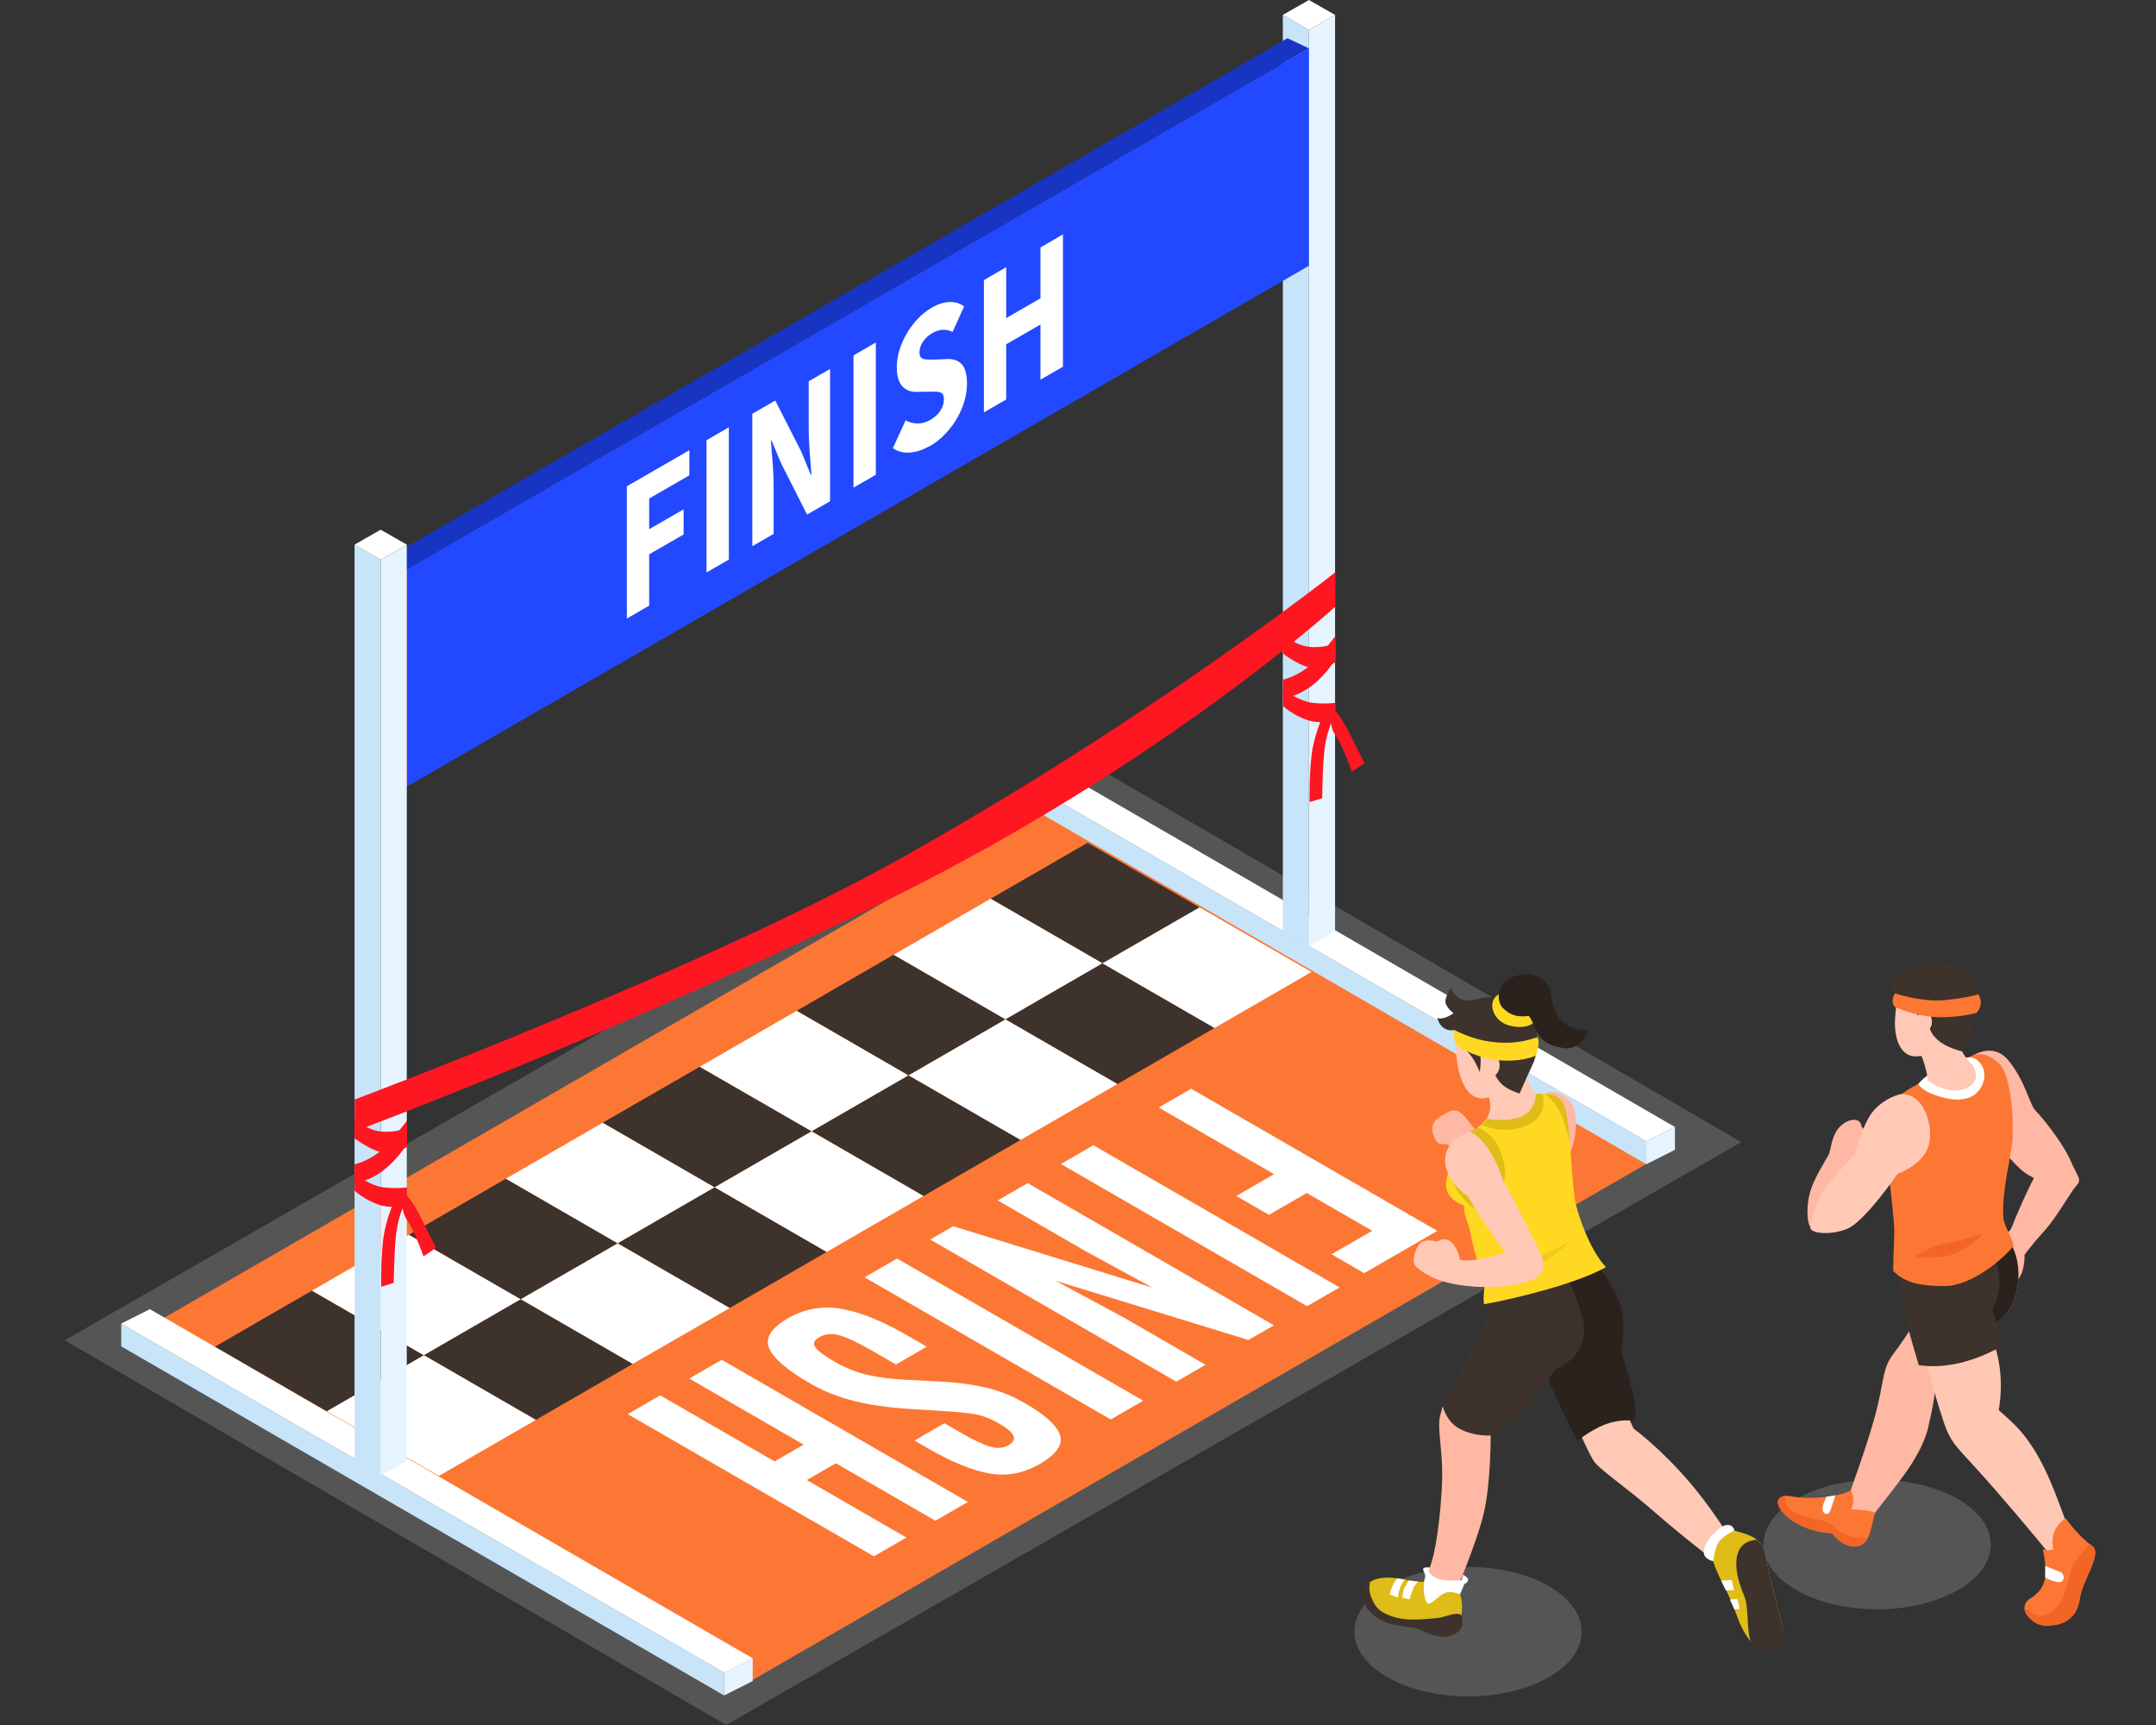 <svg width="100" height="80" viewBox="0 0 100 80" fill="none" xmlns="http://www.w3.org/2000/svg">
<rect x="0" y="0" width="100" height="80" fill="#333333" stroke="none"/>
<g style="mix-blend-mode:multiply" opacity="0.3">
<path d="M87.064 74.634C89.971 74.634 92.336 73.289 92.336 71.631C92.336 69.974 89.971 68.629 87.064 68.629C84.157 68.629 81.793 69.974 81.793 71.631C81.793 73.289 84.157 74.634 87.064 74.634Z" fill="#A6A6A6"/>
</g>
<g style="mix-blend-mode:multiply" opacity="0.3">
<path d="M68.092 78.673C70.999 78.673 73.363 77.328 73.363 75.67C73.363 74.013 70.999 72.668 68.092 72.668C65.185 72.668 62.82 74.013 62.82 75.67C62.82 77.328 65.185 78.673 68.092 78.673Z" fill="#A6A6A6"/>
</g>
<g style="mix-blend-mode:multiply" opacity="0.3">
<path d="M33.682 79.998L3 62.159L50.08 35.129L80.762 52.968L33.682 79.998Z" fill="#A6A6A6"/>
</g>
<path d="M77.026 53.595L34.59 78.096L6.563 61.724L48.995 37.223L77.026 53.595Z" fill="#FC7734"/>
<path d="M33.586 78.63L5.624 62.441V61.383L33.586 77.575V78.63Z" fill="#C7E4F9"/>
<path d="M33.586 77.576L5.624 61.383L6.95 60.715L34.911 76.907L33.586 77.576Z" fill="white"/>
<path d="M33.586 78.629V77.575L34.911 76.906V77.964L33.586 78.629Z" fill="#E6F4FF"/>
<path d="M76.361 53.993L48.399 37.8V36.742L76.361 52.935V53.993Z" fill="#C7E4F9"/>
<path d="M76.361 52.935L48.399 36.743L49.725 36.078L77.687 52.267L76.361 52.935Z" fill="white"/>
<path d="M76.361 53.992V52.934L77.687 52.266V53.324L76.361 53.992Z" fill="#E6F4FF"/>
<path d="M19.663 62.854L15.163 65.452L9.972 62.453L14.468 59.855L19.663 62.854Z" fill="#3D322C"/>
<path d="M24.159 60.257L19.663 62.854L14.468 59.855L18.968 57.262L24.159 60.257Z" fill="white"/>
<path d="M28.655 57.663L24.159 60.256L18.968 57.262L23.464 54.664L28.655 57.663Z" fill="#3D322C"/>
<path d="M33.151 55.065L28.655 57.663L23.464 54.664L27.96 52.066L33.151 55.065Z" fill="white"/>
<path d="M37.65 52.468L33.15 55.065L27.959 52.066L32.455 49.473L37.65 52.468Z" fill="#3D322C"/>
<path d="M42.147 49.874L37.651 52.467L32.456 49.472L36.956 46.875L42.147 49.874Z" fill="white"/>
<path d="M46.642 47.276L42.146 49.873L36.955 46.875L41.451 44.277L46.642 47.276Z" fill="#3D322C"/>
<path d="M55.638 42.085L51.139 44.678L45.947 41.68L50.443 39.086L55.638 42.085Z" fill="#3D322C"/>
<path d="M51.139 44.678L46.642 47.276L41.451 44.277L45.947 41.68L51.139 44.678Z" fill="white"/>
<path d="M29.349 63.252L24.853 65.85L19.662 62.851L24.158 60.254L29.349 63.252Z" fill="#3D322C"/>
<path d="M33.849 60.659L29.349 63.252L24.158 60.254L28.654 57.66L33.849 60.659Z" fill="white"/>
<path d="M24.853 65.85L20.357 68.448L15.162 65.449L19.662 62.852L24.853 65.85Z" fill="white"/>
<path d="M38.345 58.061L33.849 60.659L28.654 57.66L33.15 55.062L38.345 58.061Z" fill="#3D322C"/>
<path d="M42.84 55.464L38.344 58.061L33.149 55.062L37.649 52.465L42.84 55.464Z" fill="white"/>
<path d="M47.337 52.866L42.841 55.463L37.649 52.465L42.145 49.871L47.337 52.866Z" fill="#3D322C"/>
<path d="M51.833 50.272L47.337 52.866L42.145 49.871L46.642 47.273L51.833 50.272Z" fill="white"/>
<path d="M56.333 47.674L51.833 50.272L46.642 47.273L51.138 44.676L56.333 47.674Z" fill="#3D322C"/>
<path d="M60.829 45.077L56.333 47.674L51.138 44.676L55.638 42.082L60.829 45.077Z" fill="white"/>
<path d="M61.923 43.18L60.712 43.879V1.39L61.923 0.691V43.18Z" fill="#E6F4FF"/>
<path d="M59.501 43.18L60.712 43.879V1.39L59.501 0.691V43.18Z" fill="#C7E4F9"/>
<path d="M61.923 0.691L60.712 0L59.501 0.691L60.712 1.39L61.923 0.691Z" fill="white"/>
<path d="M60.711 12.327L18.871 36.48V26.399L60.711 2.242V12.327Z" fill="#2249FF"/>
<path d="M18.871 26.399L17.874 25.926V36.01L18.871 36.48V26.399Z" fill="#DD4A5F"/>
<path d="M60.711 2.243L59.714 1.773L17.874 25.927L18.871 26.4L60.711 2.243Z" fill="#1735C2"/>
<path d="M18.867 67.751L17.656 68.45V25.957L18.867 25.258V67.751Z" fill="#E6F4FF"/>
<path d="M16.445 67.751L17.656 68.45V25.957L16.445 25.258V67.751Z" fill="#C7E4F9"/>
<path d="M18.867 25.258L17.656 24.566L16.445 25.258L17.656 25.957L18.867 25.258Z" fill="white"/>
<path d="M29.075 28.687V22.552L31.974 20.879V22.044L30.11 23.121V24.542L31.707 23.622V24.787L30.11 25.707V28.087L29.075 28.687Z" fill="white"/>
<path d="M32.77 26.551V20.416L33.805 19.816V25.951L32.77 26.551Z" fill="white"/>
<path d="M34.894 25.326V19.191L35.959 18.576L37.159 20.933L37.609 22.026L37.636 22.01C37.613 21.697 37.587 21.35 37.556 20.968C37.526 20.586 37.51 20.211 37.51 19.848V17.682L38.5 17.113V23.248L37.434 23.863L36.234 21.498L35.784 20.425L35.757 20.44C35.78 20.765 35.806 21.113 35.837 21.483C35.868 21.854 35.883 22.221 35.883 22.587V24.761L34.894 25.33V25.326Z" fill="white"/>
<path d="M39.587 22.617V16.483L40.622 15.883V22.018L39.587 22.617Z" fill="white"/>
<path d="M43.113 20.69C42.811 20.862 42.513 20.961 42.215 20.988C41.917 21.015 41.65 20.946 41.413 20.785L42.005 19.494C42.169 19.586 42.353 19.636 42.551 19.64C42.75 19.643 42.949 19.59 43.14 19.479C43.357 19.353 43.518 19.208 43.621 19.04C43.728 18.872 43.781 18.696 43.781 18.517C43.781 18.421 43.766 18.348 43.736 18.299C43.705 18.249 43.659 18.211 43.602 18.192C43.545 18.173 43.472 18.165 43.392 18.165C43.308 18.165 43.22 18.165 43.121 18.165L42.521 18.173C42.402 18.177 42.288 18.161 42.177 18.127C42.066 18.089 41.967 18.031 41.879 17.944C41.791 17.86 41.722 17.741 41.673 17.592C41.619 17.443 41.596 17.256 41.596 17.031C41.596 16.778 41.635 16.519 41.715 16.251C41.795 15.984 41.91 15.724 42.055 15.472C42.2 15.22 42.372 14.991 42.574 14.781C42.773 14.57 42.995 14.399 43.235 14.257C43.503 14.104 43.766 14.021 44.03 14.005C44.289 13.994 44.519 14.059 44.717 14.211L44.186 15.392C44.037 15.323 43.885 15.289 43.736 15.293C43.587 15.293 43.419 15.35 43.235 15.453C43.056 15.556 42.914 15.686 42.807 15.846C42.7 16.007 42.647 16.171 42.647 16.347C42.647 16.442 42.666 16.511 42.7 16.557C42.735 16.603 42.784 16.633 42.849 16.652C42.914 16.668 42.987 16.675 43.071 16.675C43.155 16.675 43.247 16.675 43.346 16.675L43.938 16.652C44.221 16.641 44.442 16.717 44.606 16.889C44.767 17.061 44.851 17.359 44.851 17.794C44.851 18.05 44.813 18.318 44.733 18.593C44.656 18.868 44.542 19.131 44.393 19.391C44.244 19.651 44.06 19.892 43.846 20.121C43.629 20.35 43.384 20.541 43.113 20.701V20.69Z" fill="white"/>
<path d="M45.635 19.126V12.991L46.67 12.391V14.752L48.259 13.835V11.475L49.302 10.871V17.006L48.259 17.609V15.05L46.67 15.967V18.526L45.635 19.126Z" fill="white"/>
<path d="M16.446 50.994C16.446 50.994 32.681 44.886 41.654 39.875C53.339 33.35 61.926 26.547 61.926 26.547V28.144C61.926 28.144 53.946 35.398 41.417 41.62C28.884 47.843 16.45 52.469 16.45 52.469V50.994H16.446Z" fill="#FE1621"/>
<path d="M16.446 52.792C16.446 52.792 17.294 53.441 17.879 53.46C18.482 53.479 18.88 53.185 18.88 53.185L18.872 52.303C18.872 52.303 18.368 52.551 17.661 52.475C16.958 52.398 16.446 51.871 16.446 51.871V52.792Z" fill="#FE1621"/>
<path d="M16.446 53.997C16.446 53.997 17.015 53.871 17.55 53.459C18.085 53.042 18.876 51.973 18.876 51.973V53.042C18.876 53.042 18.456 53.81 17.657 54.368C16.905 54.891 16.446 54.811 16.446 54.811V53.997Z" fill="#FE1621"/>
<path d="M16.446 54.465C16.446 54.465 17.203 55 17.806 55.068C18.41 55.137 18.876 55.068 18.876 55.068V55.871C18.876 55.871 18.245 56.092 17.573 55.871C16.897 55.649 16.446 55.217 16.446 55.217V54.465Z" fill="#FE1621"/>
<path d="M18.398 55.469C18.398 55.469 18.008 56.21 17.829 57.134C17.649 58.062 17.68 59.674 17.68 59.674L18.264 59.495C18.264 59.495 18.276 57.883 18.394 57.073C18.512 56.267 18.814 55.725 18.814 55.725L18.394 55.465L18.398 55.469Z" fill="#FE1621"/>
<path d="M18.689 55.219C18.689 55.219 19.17 55.723 19.537 56.491C19.899 57.259 20.232 57.866 20.232 57.866L19.644 58.267C19.644 58.267 19.212 57.048 18.868 56.559C18.524 56.071 18.692 55.219 18.692 55.219H18.689Z" fill="#FE1621"/>
<path d="M59.509 30.315C59.509 30.315 60.357 30.965 60.941 30.984C61.545 31.003 61.942 30.709 61.942 30.709L61.934 29.826C61.934 29.826 61.43 30.075 60.724 29.998C60.021 29.922 59.509 29.395 59.509 29.395V30.315Z" fill="#FE1621"/>
<path d="M59.509 31.521C59.509 31.521 60.078 31.395 60.613 30.982C61.148 30.566 61.938 29.496 61.938 29.496V30.566C61.938 30.566 61.518 31.334 60.72 31.891C59.967 32.414 59.509 32.334 59.509 32.334V31.521Z" fill="#FE1621"/>
<path d="M59.509 31.988C59.509 31.988 60.265 32.523 60.869 32.592C61.472 32.664 61.938 32.592 61.938 32.592V33.394C61.938 33.394 61.308 33.616 60.636 33.394C59.959 33.172 59.509 32.741 59.509 32.741V31.988Z" fill="#FE1621"/>
<path d="M61.46 32.992C61.46 32.992 61.071 33.733 60.891 34.658C60.712 35.586 60.742 37.198 60.742 37.198L61.327 37.018C61.327 37.018 61.338 35.406 61.456 34.596C61.575 33.791 61.877 33.248 61.877 33.248L61.456 32.988L61.46 32.992Z" fill="#FE1621"/>
<path d="M61.751 32.742C61.751 32.742 62.232 33.246 62.599 34.014C62.962 34.782 63.294 35.389 63.294 35.389L62.706 35.791C62.706 35.791 62.275 34.572 61.931 34.083C61.587 33.594 61.755 32.742 61.755 32.742H61.751Z" fill="#FE1621"/>
<path d="M55.248 50.492L66.666 57.085L63.274 59.045L61.761 58.17L63.648 57.081L60.611 55.328L58.858 56.34L57.342 55.466L59.095 54.453L53.743 51.363L55.248 50.492Z" fill="white"/>
<path d="M50.714 53.113L62.132 59.706L60.627 60.577L49.209 53.984L50.714 53.113Z" fill="white"/>
<path d="M47.669 54.871L59.087 61.464L57.907 62.144L48.96 59.398L52.181 61.136L55.916 63.294L54.56 64.077L43.143 57.484L44.212 56.869L53.456 59.719L50.374 58.038L46.279 55.673L47.665 54.871H47.669Z" fill="white"/>
<path d="M41.607 58.367L53.024 64.96L51.519 65.831L40.102 59.238L41.607 58.367Z" fill="white"/>
<path d="M41.967 61.868L42.986 62.456L41.558 63.281L40.408 62.616C39.77 62.25 39.277 62.02 38.926 61.925C38.575 61.829 38.269 61.86 38.013 62.009C37.753 62.158 37.688 62.318 37.818 62.49C37.944 62.662 38.25 62.884 38.731 63.163C39.212 63.441 39.705 63.636 40.213 63.758C40.721 63.877 41.329 63.957 42.047 63.992L43.647 64.072C44.4 64.114 45.091 64.205 45.722 64.35C46.352 64.496 46.955 64.736 47.536 65.073C48.48 65.615 49.022 66.112 49.167 66.558C49.312 67.005 48.999 67.448 48.231 67.892C47.463 68.335 46.676 68.48 45.87 68.331C45.065 68.178 44.152 67.808 43.124 67.216L42.417 66.807L43.804 66.005L44.621 66.478C45.175 66.799 45.615 67.002 45.935 67.093C46.256 67.185 46.535 67.162 46.768 67.028C47.001 66.895 47.081 66.742 47.001 66.578C46.921 66.413 46.703 66.226 46.337 66.016C45.974 65.806 45.63 65.668 45.309 65.603C44.988 65.538 44.522 65.489 43.911 65.451L42.077 65.332C41.161 65.275 40.332 65.153 39.602 64.969C38.873 64.786 38.196 64.519 37.578 64.16C36.508 63.544 35.874 62.998 35.675 62.525C35.477 62.051 35.763 61.589 36.542 61.142C37.318 60.695 38.147 60.546 39.021 60.699C39.896 60.852 40.878 61.241 41.967 61.871V61.868Z" fill="white"/>
<path d="M33.475 63.062L44.892 69.656L43.387 70.527L38.769 67.86L37.421 68.64L42.039 71.306L40.534 72.177L29.116 65.584L30.621 64.713L35.927 67.776L37.276 66.997L31.97 63.933L33.475 63.062Z" fill="white"/>
<path d="M72.745 50.986C72.141 50.413 71.648 50.718 71.648 50.718C71.648 50.718 70.327 54.576 70.166 54.519C70.155 54.515 70.124 54.515 70.086 54.519V55.925C70.651 55.841 71.11 55.76 71.11 55.76C71.11 55.76 72.015 54.702 72.557 53.977C73.1 53.255 73.348 51.562 72.745 50.989V50.986Z" fill="#FFB8A3"/>
<path d="M68.63 52.634C68.504 52.557 68.164 52.008 67.87 51.713C67.473 51.32 67.205 51.534 66.709 51.847C66.361 52.065 66.418 52.489 66.476 52.619C66.632 52.989 66.625 53.069 67.118 53.069C67.454 53.253 67.992 53.883 67.992 53.883L68.63 52.63V52.634Z" fill="#FFB8A3"/>
<path d="M66.919 65.199C66.839 65.474 66.781 65.7 66.766 65.822C66.698 66.425 66.908 67.319 66.892 68.473C66.885 69.16 66.774 70.837 66.499 72.075C66.312 72.915 65.93 73.553 65.93 73.553C65.93 73.553 65.96 74.272 66.38 74.44C66.804 74.604 67.465 73.947 67.465 73.947C67.465 73.947 68.497 71.567 68.825 70.157C69.154 68.748 69.142 66.525 69.142 66.525L66.919 65.203V65.199Z" fill="#FFB8A3"/>
<path d="M72.744 65.177C72.744 65.177 73.455 66.965 73.882 67.695C74.146 68.145 75.273 68.841 76.755 70.135C78.237 71.43 79.777 72.58 79.777 72.58L80.72 72.11C80.72 72.11 79.727 70.342 78.371 68.749C77.015 67.156 75.773 66.258 75.773 66.258L74.494 63.512L72.748 65.181L72.744 65.177Z" fill="#FFC9B6"/>
<path d="M73.688 57.961C73.753 58.221 74.567 59.195 75.036 60.211C75.51 61.227 75.193 62.564 75.193 62.564C75.193 62.564 75.38 63.347 75.667 64.34C75.953 65.333 75.827 65.906 75.827 65.906C75.827 65.906 75.075 65.727 74.139 66.197C73.593 66.472 73.161 66.823 73.161 66.823C73.161 66.823 71.66 63.989 71.427 62.766C71.194 61.544 70.987 60.455 70.987 60.455L73.684 57.961H73.688Z" fill="#2B221D"/>
<path d="M70.433 48.444C70.319 47.767 69.081 46.889 68.321 46.988C67.549 47.091 67.565 47.859 67.538 48.398C67.488 49.315 67.82 51.458 69.23 50.823C70.326 50.327 70.605 49.452 70.437 48.444H70.433Z" fill="#FFC9B6"/>
<path d="M68.63 49.58C68.63 49.58 68.844 50.103 69.085 51.005C69.329 51.906 68.394 52.376 68.394 52.376C68.394 52.376 69.005 53.381 69.941 53.442C70.876 53.503 71.033 53.503 71.755 52.857C72.515 52.181 71.946 51.192 71.946 51.192C71.946 51.192 71.549 51.41 70.949 50.267C70.59 49.587 70.288 48.617 70.288 48.617L68.63 49.576V49.58Z" fill="#FFC9B6"/>
<path d="M69.027 59.396V61.073C69.027 61.073 68.087 62.864 67.648 63.712C67.209 64.564 66.915 65.187 66.915 65.187C66.903 65.183 67.071 65.897 67.637 66.226C68.393 66.661 69.207 66.566 69.207 66.566C69.207 66.566 70.486 65.737 71.403 64.507C71.865 63.888 72.144 63.514 72.144 63.514C72.144 63.514 73.89 62.845 73.385 61.069C72.885 59.293 72.274 58.586 72.274 58.586L69.027 59.392V59.396Z" fill="#3D322C"/>
<path d="M68.145 56.947C68.314 57.63 68.39 58.383 68.848 59.116C68.959 59.548 68.753 59.861 68.829 60.488C70.269 60.232 73.169 59.521 74.487 58.765C73.684 57.917 73.108 56.106 73.043 55.602C72.836 54.036 72.867 52.642 72.6 51.61C72.431 50.953 72.026 50.812 71.763 50.724C71.66 50.69 71.297 50.766 71.24 50.747C71.545 51.24 71.404 51.79 71.022 52.026C70.674 52.24 70.269 52.336 69.861 52.317C69.593 52.305 69.223 52.111 68.902 52.038C68.856 52.076 68.126 52.584 67.882 52.852C67.469 53.39 67.278 54.147 67.21 54.315C67.11 54.563 67.03 54.834 67.084 55.105C67.164 55.533 67.519 55.762 67.897 55.904C67.867 56.255 68.069 56.649 68.142 56.943L68.145 56.947Z" fill="#FFD822"/>
<path d="M68.562 52.289L68.18 52.476C68.18 52.476 67.328 54.268 67.435 54.867C67.519 55.33 68.745 56.716 69.215 56.09C69.681 55.463 69.964 54.642 69.708 53.721C69.452 52.801 68.986 52.503 68.562 52.289Z" fill="#DFBC18"/>
<path d="M69.215 59.347C69.215 59.347 69.868 59.332 70.835 58.946C71.801 58.56 72.806 57.594 72.806 57.594C72.806 57.594 70.33 58.847 69.215 59.347Z" fill="#EDC81E"/>
<path d="M68.084 55.479C68.642 56.503 69.826 58.099 69.826 58.099C69.826 58.099 68.371 58.569 67.721 58.428C67.58 57.801 67.225 57.228 66.659 57.58C66.006 57.431 65.8 57.599 65.643 58.054C65.418 58.695 65.72 58.821 66.22 59.123C67.217 59.727 69.242 59.799 70.342 59.57C71.442 59.341 71.694 58.997 71.56 58.447C71.427 57.897 69.731 54.78 69.731 54.78C69.731 54.78 69.207 52.969 68.176 52.477C66.461 53.099 66.869 54.65 68.08 55.479H68.084Z" fill="#FFC9B6"/>
<path d="M80.204 70.887C80.204 70.887 79.154 71.326 79.463 72.407C79.677 73.152 80.113 73.671 80.537 74.875C80.968 76.105 81.591 76.651 82 76.483C82.496 76.277 82.909 76.135 82.592 75.066C82.225 73.813 81.988 72.579 81.847 71.953C81.656 71.112 80.514 71.085 80.204 70.887Z" fill="#DFBC18"/>
<path d="M82.592 75.07C82.225 73.817 81.988 72.583 81.847 71.956C81.793 71.712 81.656 71.54 81.484 71.41C80.426 71.471 80.277 72.564 80.9 74.011C81.178 74.657 80.919 76.055 81.392 76.38C81.606 76.537 82.038 76.605 82.217 76.529C82.714 76.323 82.901 76.143 82.588 75.073L82.592 75.07Z" fill="#3D322C"/>
<path d="M79.827 73.304L80.32 73.277L80.431 73.74L80.049 73.759L79.827 73.304Z" fill="white"/>
<path d="M80.235 74.179L80.583 74.156L80.694 74.618L80.442 74.634L80.235 74.179Z" fill="white"/>
<path d="M79.464 72.407C79.464 72.407 79.525 71.8 79.727 71.506C79.93 71.212 80.445 70.983 80.445 70.983C80.445 70.983 80.411 70.685 80.067 70.727C79.724 70.769 78.902 71.617 79.04 72.09C79.109 72.323 79.46 72.407 79.46 72.407H79.464Z" fill="white"/>
<path d="M66.186 73.361C65.769 73.365 65.609 73.35 65.345 73.296C64.917 73.208 64.241 73.063 63.737 73.269C63.111 73.522 63.133 74.144 63.68 74.656C64.222 75.168 64.833 75.263 65.322 75.298C65.811 75.332 66.663 75.645 67.213 75.619C67.763 75.592 67.847 74.748 67.805 74.324C67.763 73.9 67.614 73.808 67.614 73.808C67.614 73.808 67.053 73.671 66.755 73.98C66.457 74.293 66.251 74.167 66.251 74.167C66.251 74.167 66.029 73.816 66.186 73.357V73.361Z" fill="#DFBC18"/>
<path d="M66.036 73.832C66.036 73.832 66.025 73.45 66.082 73.221C66.143 72.992 66.059 72.988 66.013 72.812C65.964 72.637 66.323 72.698 66.323 72.698L66.269 72.893C66.269 72.893 66.48 73.202 66.873 73.263C67.266 73.328 67.79 73.29 67.79 73.29L67.859 73.03C67.859 73.03 68.156 73.175 68.08 73.317C68.004 73.458 67.924 73.454 67.924 73.454L67.717 73.947C67.717 73.947 67.278 73.722 66.953 73.909C66.629 74.096 66.384 74.409 66.239 74.367C66.094 74.325 66.04 73.829 66.04 73.829L66.036 73.832Z" fill="white"/>
<path d="M65.804 73.354C65.804 73.354 65.64 73.419 65.544 73.679C65.445 73.935 65.376 74.171 65.376 74.171L65.044 74.099C65.044 74.099 65.063 73.759 65.162 73.591C65.262 73.423 65.35 73.293 65.35 73.293L65.804 73.354Z" fill="white"/>
<path d="M65.15 73.257C65.15 73.257 64.975 73.482 64.906 73.734C64.837 73.986 64.841 74.082 64.841 74.082L64.455 73.948C64.455 73.948 64.554 73.604 64.638 73.444C64.726 73.283 64.818 73.199 64.818 73.199L65.154 73.257H65.15Z" fill="white"/>
<path d="M63.565 73.359C63.565 73.359 63.428 73.627 63.6 74.07C63.772 74.513 63.947 74.731 64.493 74.937C65.288 75.235 66.235 75.067 66.636 75.04C67.037 75.013 67.526 74.723 67.782 74.903C67.943 75.411 67.721 75.754 67.194 75.888C66.824 75.98 66.323 75.793 66.006 75.647C65.414 75.38 65.689 75.548 64.749 75.365C63.81 75.178 63.451 74.731 63.206 74.234C62.958 73.737 63.565 73.363 63.565 73.363V73.359Z" fill="#3D322C"/>
<path d="M68.394 46.363C67.538 46.584 67.297 45.82 67.297 45.82C67.297 45.82 66.938 46.328 67.072 46.588C67.206 46.848 67.419 46.989 67.419 46.989C67.419 46.989 66.965 47.329 66.663 47.207C66.873 47.929 67.458 47.769 67.458 47.769C67.458 47.769 67.637 48.357 68.08 48.788C68.394 49.094 68.634 49.72 68.634 49.72C68.634 49.72 68.73 49.102 68.634 48.811C68.982 48.88 69.089 49.006 69.211 49.457C69.394 50.133 69.689 50.454 70.479 50.717C70.712 50.175 70.85 49.892 71.109 49.319C71.369 48.746 71.457 47.551 70.796 46.829C70.132 46.107 69.215 46.153 68.394 46.363Z" fill="#3D322C"/>
<path d="M68.863 49.119C68.863 49.119 69.417 48.691 69.539 49.245C69.665 49.802 69.127 50.028 69.127 50.028L68.863 49.119Z" fill="#FFC9B6"/>
<path d="M69.394 46.203C69 46.558 69.275 47.36 69.993 47.559C70.712 47.761 71.479 47.528 71.178 46.879C70.876 46.229 69.879 45.759 69.394 46.199V46.203Z" fill="#FFD822"/>
<path d="M69.708 46.75C69.425 46.486 69.345 45.611 70.231 45.287C71.117 44.966 71.839 45.443 71.919 46.028C72 46.612 72.153 47.246 72.664 47.537C73.176 47.831 73.688 47.766 73.688 47.766C73.688 47.766 73.306 48.713 72.573 48.614C71.186 48.427 71.35 47.739 70.915 47.117C70.231 47.197 69.975 46.994 69.708 46.75Z" fill="#2B221D"/>
<path d="M67.458 47.769C67.458 47.769 67.377 48.132 67.538 48.4C67.698 48.667 68.752 49.152 69.749 49.187C70.735 49.221 71.228 48.957 71.228 48.957C71.228 48.957 71.48 48.327 71.297 48.102C70.892 48.239 70.12 48.499 68.867 48.266C68.126 48.129 67.461 47.766 67.461 47.766L67.458 47.769Z" fill="#FFD822"/>
<path d="M68.982 51.876L68.733 52.163C68.733 52.163 69.673 52.652 70.777 52.212C71.904 51.769 71.537 50.723 71.537 50.723L71.239 50.746C71.239 50.746 71.239 51.578 70.475 51.819C69.711 52.06 68.978 51.876 68.978 51.876H68.982Z" fill="#DFBC18"/>
<path d="M71.648 50.719C71.648 50.719 72.076 51.055 72.317 51.49C72.558 51.926 72.81 52.972 72.81 52.972C72.81 52.972 72.737 51.597 72.496 51.147C72.256 50.696 71.644 50.723 71.644 50.723L71.648 50.719Z" fill="#DFBC18"/>
<path d="M85.502 52.115C85.086 52.417 85.002 52.787 84.841 53.509C84.631 53.891 84.154 54.628 83.971 55.232C83.783 55.836 83.791 56.691 83.971 56.901C84.154 57.111 85.38 56.588 85.651 55.958C85.922 55.324 85.861 53.96 85.861 53.96C85.861 53.96 86.778 53.284 86.614 52.783C86.526 52.516 86.518 52.409 86.343 52.256C86.301 51.817 85.812 51.886 85.499 52.111L85.502 52.115Z" fill="#FFB8A3"/>
<path d="M91.373 49.04C91.373 49.04 92.42 48.219 93.203 49.235C93.986 50.251 94.127 51.221 94.429 51.527C94.731 51.832 95.663 52.978 96.026 53.807C96.389 54.632 96.576 54.694 96.301 54.995C96.026 55.297 95.384 56.474 94.822 57.085C94.249 57.711 93.902 58.196 93.902 58.196C93.902 58.196 93.951 59.193 93.409 59.491C92.867 59.789 92.007 59.377 92.049 58.372C92.087 57.367 93.119 57.417 93.298 56.94C93.478 56.462 94.066 55.117 94.341 54.636C93.619 54.277 93.478 53.949 92.45 52.887C91.427 51.821 91.373 49.044 91.373 49.044V49.04Z" fill="#FFB8A3"/>
<path d="M90.048 59.138C90.437 58.626 90.85 57.843 91.362 57.457C91.27 57.315 92.852 57.151 93.188 57.583C93.887 58.488 93.81 60.776 92.408 61.46C91.706 62.598 90.957 63.637 89.75 64.531C89.689 65.013 89.647 65.265 89.444 66.155C89.074 67.759 87.664 69.165 86.678 70.551C86.254 71.147 85.597 70.594 85.502 70.127C85.819 69.092 86.698 66.854 87.099 65.146C87.404 63.859 87.324 63.439 87.844 62.755C89.039 61.177 89.792 59.462 90.048 59.13V59.138Z" fill="#FFB8A3"/>
<path d="M91.809 62.381C92.019 62.083 92.217 61.777 92.412 61.464C93.81 60.78 93.891 58.488 93.191 57.587C92.859 57.155 91.278 57.319 91.365 57.461C90.854 57.846 90.441 58.63 90.052 59.141C89.906 59.332 89.593 59.978 89.131 60.792C89.719 61.644 90.751 62.155 91.812 62.381H91.809Z" fill="#2B221D"/>
<path d="M89.031 61.831C88.825 61.224 88.248 59.234 88.218 58.596C88.756 58.546 89.463 58.993 89.891 58.653C90.254 58.363 90.273 56.541 90.3 56.587C92.011 57.294 92.091 59.52 91.824 60.689C91.763 60.961 93.184 62.603 92.706 65.399C93.069 65.72 93.52 66.106 93.879 66.564C94.899 67.859 95.395 69.437 95.995 71.034C96.251 71.718 95.579 72.352 95.139 72.172C94.46 71.332 92.729 69.261 91.541 67.97C90.643 66.996 90.445 66.801 90.166 65.988C89.528 64.116 89.161 62.233 89.028 61.835L89.031 61.831Z" fill="#FFC8B5"/>
<path d="M88.997 63.31C90.296 63.505 91.621 63.103 92.782 62.469C92.694 61.426 92.404 60.727 92.404 60.72C93.183 59.387 92.568 57.381 90.899 56.583C90.872 56.537 90.254 58.363 89.875 58.634C89.432 58.951 88.569 58.535 88.03 58.558C88.03 59.196 88.401 61.236 88.573 61.854C88.626 62.053 88.787 62.592 88.997 63.31Z" fill="#3D322C"/>
<path d="M88.6 45.301C89.089 44.969 89.697 45.011 90.212 45.325C90.701 45.622 90.907 45.997 90.927 46.394C90.934 46.528 90.904 47.097 90.839 47.261C90.655 47.75 90.491 48.052 90.251 48.354C89.945 48.736 89.127 49.121 88.6 48.953C88.127 48.804 87.809 48.113 87.909 47.089C87.978 46.356 87.959 45.741 88.6 45.301Z" fill="#FFC9B6"/>
<path d="M89.788 49.859C91.236 49.152 91.69 48.411 92.691 49.293C93.314 49.84 93.417 52.074 93.333 53.003C93.268 53.698 92.848 55.207 92.916 56.444C92.939 56.857 93.329 57.38 93.405 57.766C92.924 58.37 91.461 59.653 90.154 59.645C88.848 59.638 88.283 59.409 87.813 58.943C87.813 57.942 87.889 57.323 87.844 56.731C87.706 55.008 87.465 53.618 87.408 52.548C87.328 51.112 88.096 50.68 89.784 49.855L89.788 49.859Z" fill="#FC7734"/>
<path d="M88.971 50.277C89.127 50.529 89.528 50.754 90.201 50.919C91.255 51.174 91.851 50.754 92.011 50.112C92.172 49.471 91.691 49.039 91.377 49.039C90.701 49.032 89.238 49.849 88.975 50.281L88.971 50.277Z" fill="white"/>
<path d="M90.686 47.277C90.686 47.277 90.766 48.099 90.888 48.481C91.06 49.027 91.503 49.397 91.503 49.397C91.503 49.397 91.988 50.131 91.182 50.478C90.373 50.826 89.414 50.115 89.414 50.115C89.414 50.115 89.406 49.669 89.1 48.908C88.875 48.355 90.686 47.281 90.686 47.281V47.277Z" fill="#FFC9B6"/>
<path d="M87.676 45.227C87.676 45.227 87.5 46.144 88.562 46.533C88.746 47.083 89.452 47.416 89.452 47.416C89.452 47.416 89.422 47.931 90.033 48.351C90.495 48.672 91.102 48.779 91.102 48.779C91.102 48.779 91.61 47.446 91.744 46.651C91.878 45.838 91.4 45.039 90.545 44.745C90.014 44.562 89.502 44.593 88.906 44.764C88.348 44.925 87.683 45.223 87.683 45.223L87.676 45.227Z" fill="#3D322C"/>
<path d="M89.574 47.183C89.754 47.798 89.12 47.978 89.12 47.978L88.761 47.309C88.761 47.309 89.372 46.484 89.574 47.183Z" fill="#FFC9B6"/>
<path d="M91.977 57.219C91.977 57.219 91.007 58.208 90.097 58.285C89.184 58.357 88.837 58.281 88.837 58.281C88.837 58.281 89.433 57.826 90.12 57.696C90.808 57.566 91.977 57.223 91.977 57.223V57.219Z" fill="#F26527"/>
<path d="M87.893 46.701C87.893 46.701 88.794 47.125 89.81 47.17C90.826 47.216 91.674 46.972 91.674 46.972C91.674 46.972 92.056 46.624 91.762 46.112C91.406 46.222 90.886 46.312 90.204 46.383C89.18 46.49 87.893 46.07 87.893 46.07C87.893 46.07 87.648 46.441 87.893 46.704V46.701Z" fill="#FC7734"/>
<path d="M88.218 50.738C88.107 50.738 87.446 50.906 86.919 51.487C86.396 52.068 86.048 53.515 86.048 53.515C86.048 53.515 84.967 54.661 84.585 55.204C84.203 55.746 84.039 56.609 83.97 56.904C83.901 57.194 84.864 57.32 85.678 56.988C86.495 56.655 88.012 54.44 88.012 54.44C88.012 54.44 89.074 54.081 89.41 53.256C89.746 52.431 89.326 50.738 88.21 50.742L88.218 50.738Z" fill="#FFC9B6"/>
<path d="M94.746 71.847C94.746 71.847 94.964 72.748 94.838 73.275C94.754 73.629 94.531 73.915 94.169 74.131C93.68 74.425 93.856 75.174 94.696 75.197C95.575 75.22 96.347 75.032 96.465 74.15C96.583 73.268 97.55 72.041 97.026 71.682C96.404 71.258 95.819 70.422 95.819 70.422C95.819 70.422 95.029 70.811 95.235 71.847C95.01 71.961 94.746 71.847 94.746 71.847Z" fill="#FC7734"/>
<path d="M96.92 71.602C96.63 71.942 96.141 72.446 96.053 72.847C95.938 73.374 95.705 74.275 95.289 74.635C94.693 75.15 94.437 74.921 93.902 74.585C93.902 74.879 94.334 75.387 94.861 75.402C95.74 75.425 96.351 75.032 96.466 74.149C96.58 73.267 97.55 72.041 97.027 71.682C96.993 71.659 96.954 71.632 96.92 71.605V71.602Z" fill="#F26527"/>
<path d="M85.846 69.113C85.414 69.4 83.986 69.568 83.122 69.4C82.297 69.236 82.198 69.854 83.08 70.485C83.963 71.115 84.971 71.107 84.971 71.107C84.971 71.107 85.491 71.822 86.136 71.715C86.782 71.608 86.778 70.741 86.969 70.168C86.839 70.026 85.857 69.999 85.857 69.999C85.857 69.999 86.106 69.568 85.85 69.113H85.846Z" fill="#FC7734"/>
<path d="M85.349 71.052C85.101 70.895 84.941 70.659 84.665 70.555C84.444 70.471 84.177 70.46 83.947 70.403C83.519 70.299 82.973 70.135 82.824 69.662C82.794 69.562 82.786 69.467 82.794 69.375C82.29 69.425 82.332 69.948 83.08 70.483C83.963 71.113 84.971 71.105 84.971 71.105C84.971 71.105 85.491 71.82 86.136 71.713C86.377 71.671 86.53 71.526 86.633 71.327C86.163 71.331 85.678 71.258 85.349 71.048V71.052Z" fill="#F26527"/>
<path d="M84.711 69.416C84.738 69.416 84.463 69.859 84.543 70.058C84.623 70.261 84.826 70.299 84.925 69.978C85.024 69.657 85.127 69.348 85.127 69.348L84.707 69.413L84.711 69.416Z" fill="white"/>
<path d="M94.865 72.625C94.865 72.625 95.392 72.839 95.579 72.912C95.767 72.984 95.797 73.423 95.45 73.37C95.102 73.316 94.857 73.152 94.857 73.152L94.865 72.625Z" fill="white"/>
</svg>
